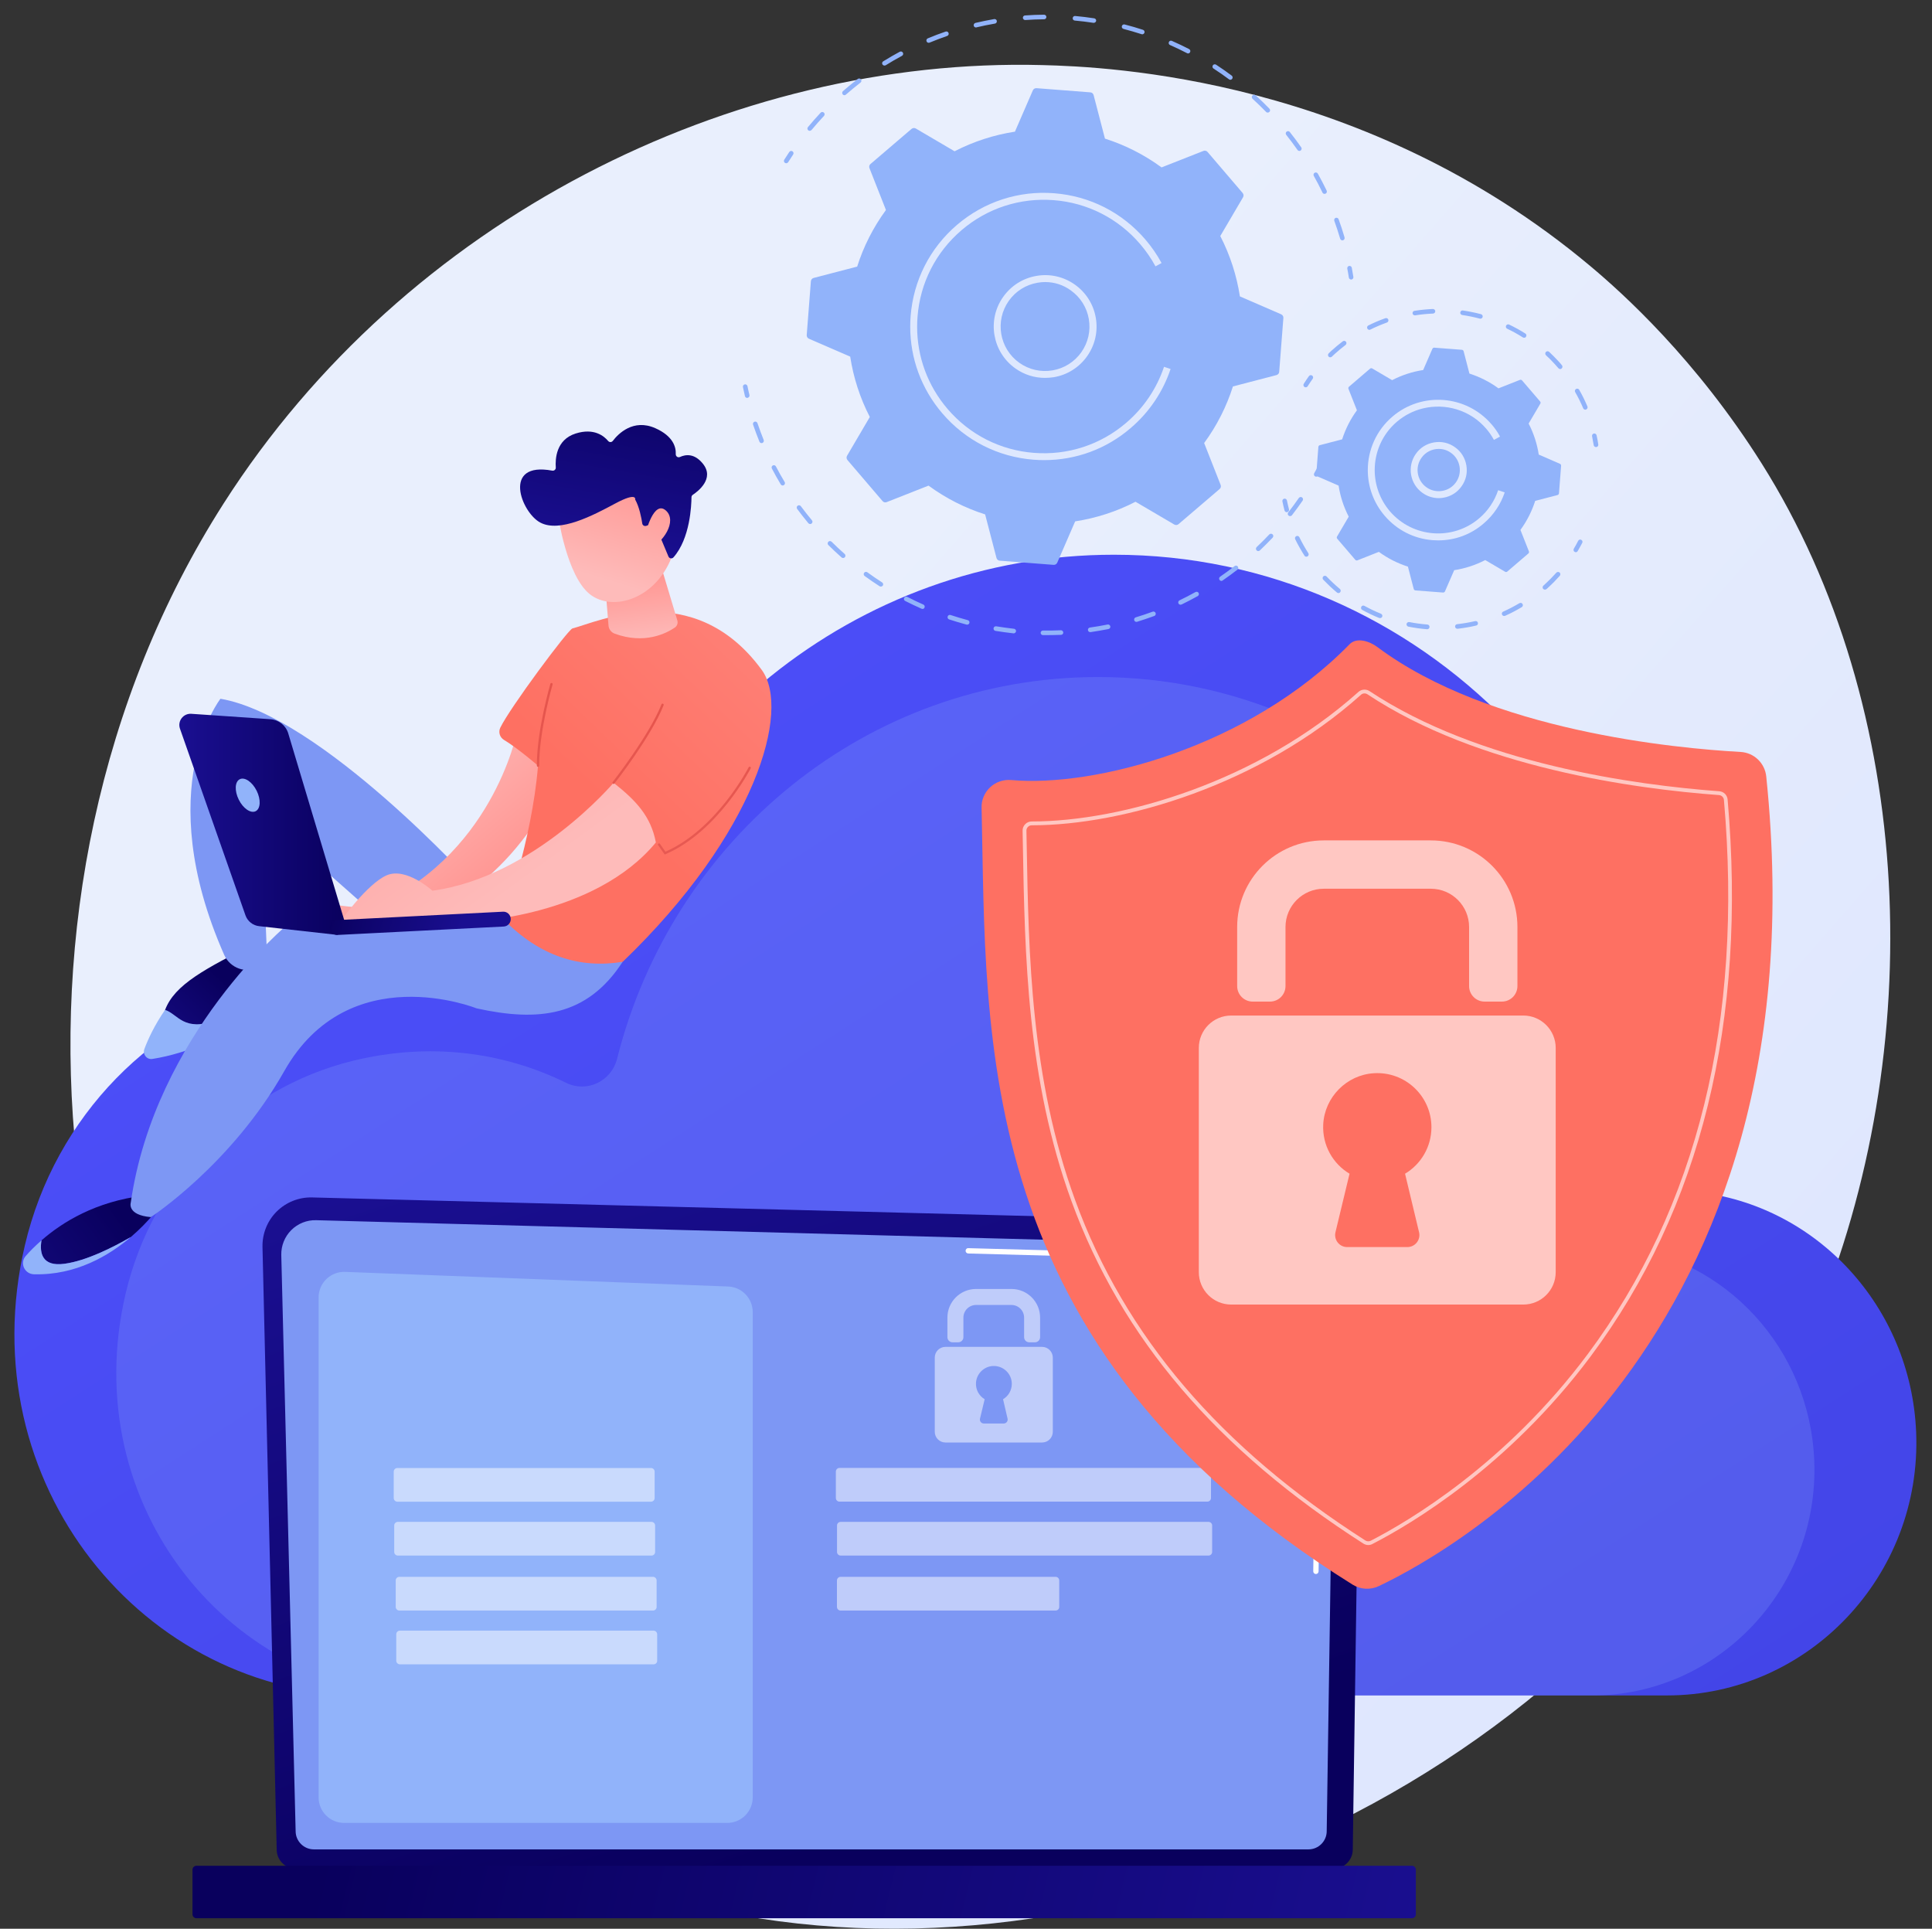 <?xml version="1.0" encoding="UTF-8"?>
<!-- Generator: Adobe Illustrator 24.0.2, SVG Export Plug-In . SVG Version: 6.00 Build 0)  -->
<svg version="1.1" id="Illustration" xmlns="http://www.w3.org/2000/svg" xmlns:xlink="http://www.w3.org/1999/xlink" x="0px" y="0px" viewBox="0 0 2826.4 2821.5" style="enable-background:new 0 0 2826.4 2821.5;" xml:space="preserve">
<rect x="0" y="0" width="2826.4" height="2821.5" fill="#333333" stroke="none"/>
<style type="text/css">
	.st0{fill:url(#SVGID_1_);}
	.st1{fill:url(#SVGID_2_);}
	.st2{opacity:0.21;fill:#91B3FA;}
	.st3{fill:url(#SVGID_3_);}
	.st4{fill:#7D97F4;}
	.st5{fill:#FFFFFF;}
	.st6{fill:url(#SVGID_4_);}
	.st7{fill:#91B3FA;}
	.st8{opacity:0.51;fill:#FFFFFF;}
	.st9{opacity:0.51;}
	.st10{opacity:0.7;fill:#FFFFFF;}
	.st11{fill:url(#SVGID_5_);}
	.st12{opacity:0.61;fill:#FFFFFF;}
	.st13{fill:url(#SVGID_6_);}
	.st14{fill:url(#SVGID_7_);}
	.st15{fill:url(#SVGID_8_);}
	.st16{fill:url(#SVGID_9_);}
	.st17{fill:url(#SVGID_10_);}
	.st18{fill:url(#SVGID_11_);}
	.st19{fill:url(#SVGID_12_);}
	.st20{fill:url(#SVGID_13_);}
	.st21{fill:url(#SVGID_14_);}
	.st22{fill:url(#SVGID_15_);}
	.st23{fill:url(#SVGID_16_);}
	.st24{fill:url(#SVGID_17_);}
	.st25{fill:url(#SVGID_18_);}
	.st26{fill:url(#SVGID_19_);}
</style>
<g>
	<linearGradient id="SVGID_1_" gradientUnits="userSpaceOnUse" x1="3003.131" y1="2846.885" x2="991.949" y2="1087.103">
		<stop offset="0" style="stop-color:#DAE3FE"/>
		<stop offset="1" style="stop-color:#E9EFFD"/>
	</linearGradient>
	<path class="st0" d="M2653.8,1936.9c-258.3,617.1-946.4,962.8-1543,869.5c-97.1-15.2-363.3-60.4-598.9-273.6   C58.1,2122.3-38.9,1309.4,327.1,736.6C593.4,319.7,1070.9,83.3,1524.6,95.2c97.7,2.5,472.3,18.2,801.4,293.6   c48.3,40.4,155,136.6,251.1,289C2802.7,1035.9,2822.1,1534.7,2653.8,1936.9z"/>
	<g>
		
			<linearGradient id="SVGID_2_" gradientUnits="userSpaceOnUse" x1="1126.921" y1="221.194" x2="-1026.341" y2="3562.466" gradientTransform="matrix(-1 0 0 1 1371.881 0)">
			<stop offset="0" style="stop-color:#4F52FF"/>
			<stop offset="1" style="stop-color:#4042E2"/>
		</linearGradient>
		<path class="st1" d="M36.4,1821.7c44.1-188.2,188.3-336,371.9-381.2c126.2-31.1,247.3-14.4,349.7,35.9    c33.9,16.7,74.3-2.2,83.7-39.6c90.5-359.6,408.9-625.3,787.9-625.3c449.4,0,813.7,373.5,813.7,834.3c0,12.2-0.2,28.9-0.4,45    c1.6,34.5,16.3,49.1,38.2,52.8c176.1,18.8,314.4,167.6,322.1,351.2c8.8,210.8-158.5,385.4-364.2,385.4H535.7    C209.9,2480.2-45.1,2169.8,36.4,1821.7z"/>
		<path class="st2" d="M183.8,1892.3c39.4-168.1,168.1-300,332.1-340.4c112.7-27.7,220.8-12.9,312.2,32.1    c30.3,14.9,66.3-2,74.7-35.3c80.8-321.1,365.1-558.3,703.5-558.3c401.2,0,726.5,333.5,726.5,744.9c0,10.9-0.2,25.8-0.4,40.2    c1.4,30.8,14.5,43.8,34.1,47.1c157.2,16.8,280.8,149.7,287.6,313.6c7.9,188.2-141.5,344.1-325.2,344.1H629.6    C338.8,2480.2,111,2203.1,183.8,1892.3z"/>
	</g>
	<g>
		
			<linearGradient id="SVGID_3_" gradientUnits="userSpaceOnUse" x1="-1060.175" y1="2666.667" x2="-701.659" y2="1591.115" gradientTransform="matrix(-1 0 0 1 270.33 0)">
			<stop offset="0" style="stop-color:#09005D"/>
			<stop offset="1" style="stop-color:#1A0F91"/>
		</linearGradient>
		<path class="st3" d="M404.8,2705.7c0,15.4,12.6,28,28.1,28h1518c15.4,0,28.1-12.6,28.1-28l12.6-872.3c0-15.4-18.2-45.5-51.5-43.3    l-1483.5-38.4c-19.4-0.5-38.1,7-51.8,20.6s-21.2,32.4-20.8,51.7L404.8,2705.7z"/>
		<path class="st4" d="M432.5,2678.8c0,14.6,12,26.6,26.6,26.6h1455.2c14.6,0,26.6-12,26.6-26.6l11.9-791.9    c-1.4-47.7-43.2-64.8-68.5-63.8l-1421.8-38.1c-13.6-0.4-26.8,4.9-36.4,14.5c-9.6,9.6-14.9,22.8-14.6,36.4L432.5,2678.8z"/>
		<g>
			<path class="st5" d="M1925.1,2302.6C1925.1,2302.6,1925,2302.6,1925.1,2302.6c-2.2,0-3.9-1.8-3.9-4l0.9-64.2     c0-2.1,1.8-3.8,3.9-3.8c0,0,0,0,0,0c2.2,0,3.9,1.8,3.9,4l-0.9,64.2C1928.9,2300.9,1927.2,2302.6,1925.1,2302.6z"/>
			<path class="st5" d="M1927.4,2145.2C1927.4,2145.2,1927.3,2145.2,1927.4,2145.2c-2.2,0-3.9-1.8-3.9-4l3.6-246     c-0.1-14.6-4.5-26.3-13.2-34.6c-16.2-15.5-41.9-14.7-43-14.7l-454.5-12.2c-2.1-0.1-3.8-1.8-3.8-4c0.1-2.1,1.7-4,4-3.8l454.2,12.2     c2.8-0.2,30.2-0.6,48.5,16.8c10.3,9.8,15.5,23.4,15.6,40.3l-3.6,246.1C1931.2,2143.5,1929.5,2145.2,1927.4,2145.2z"/>
		</g>
		
			<linearGradient id="SVGID_4_" gradientUnits="userSpaceOnUse" x1="-226.018" y1="2602.387" x2="-1822.358" y2="2990.686" gradientTransform="matrix(-1 0 0 1 270.33 0)">
			<stop offset="0" style="stop-color:#09005D"/>
			<stop offset="1" style="stop-color:#1A0F91"/>
		</linearGradient>
		<path class="st6" d="M287.3,2806.1h1778.3c3.1,0,5.7-2.5,5.7-5.7v-65.3c0-3.1-2.5-5.7-5.7-5.7H287.3c-3.1,0-5.7,2.5-5.7,5.7v65.3    C281.6,2803.6,284.2,2806.1,287.3,2806.1z"/>
		<path class="st7" d="M1063.8,2666.7H503.5c-20.7,0-37.4-16.7-37.4-37.4V1898c0-21.2,17.6-38.2,38.8-37.4l560.3,21.4    c20.1,0.8,36,17.3,36,37.4v709.9C1101.2,2650,1084.5,2666.7,1063.8,2666.7z"/>
		<g>
			<path class="st8" d="M952.4,2196.8H581.3c-2.9,0-5.3-2.4-5.3-5.3v-38.7c0-2.9,2.4-5.3,5.3-5.3h371.1c2.9,0,5.3,2.4,5.3,5.3v38.7     C957.7,2194.4,955.3,2196.8,952.4,2196.8z"/>
			<path class="st8" d="M953.1,2275.6H582c-2.9,0-5.3-2.4-5.3-5.3v-38.7c0-2.9,2.4-5.3,5.3-5.3h371.1c2.9,0,5.3,2.4,5.3,5.3v38.7     C958.5,2273.2,956.1,2275.6,953.1,2275.6z"/>
			<path class="st8" d="M955.4,2356H584.2c-2.9,0-5.3-2.4-5.3-5.3V2312c0-2.9,2.4-5.3,5.3-5.3h371.1c2.9,0,5.3,2.4,5.3,5.3v38.7     C960.7,2353.6,958.3,2356,955.4,2356z"/>
			<path class="st8" d="M956.1,2434.7H585c-2.9,0-5.3-2.4-5.3-5.3v-38.7c0-2.9,2.4-5.3,5.3-5.3h371.1c2.9,0,5.3,2.4,5.3,5.3v38.7     C961.5,2432.4,959.1,2434.7,956.1,2434.7z"/>
		</g>
		<g>
			<path class="st8" d="M1766.3,2196.7h-538.2c-2.9,0-5.3-2.4-5.3-5.3v-38.7c0-2.9,2.4-5.3,5.3-5.3h538.2c2.9,0,5.3,2.4,5.3,5.3     v38.7C1771.6,2194.4,1769.2,2196.7,1766.3,2196.7z"/>
			<path class="st8" d="M1768,2275.6h-538.2c-2.9,0-5.3-2.4-5.3-5.3v-38.7c0-2.9,2.4-5.3,5.3-5.3H1768c2.9,0,5.3,2.4,5.3,5.3v38.7     C1773.3,2273.2,1770.9,2275.6,1768,2275.6z"/>
			<path class="st8" d="M1544.3,2356h-314.6c-2.9,0-5.3-2.4-5.3-5.3V2312c0-2.9,2.4-5.3,5.3-5.3h314.6c2.9,0,5.3,2.4,5.3,5.3v38.7     C1549.7,2353.6,1547.3,2356,1544.3,2356z"/>
			<g class="st9">
				<path class="st5" d="M1514.1,1963.6h-8.4c-4.2,0-7.5-3.4-7.5-7.5v-28.6c0-10.2-8.3-18.5-18.5-18.5h-51.8      c-10.2,0-18.5,8.3-18.5,18.5v28.6c0,4.2-3.4,7.5-7.5,7.5h-8.4c-4.2,0-7.5-3.4-7.5-7.5v-28.6c0-23.2,18.8-41.9,41.9-41.9h51.8      c23.2,0,41.9,18.8,41.9,41.9v28.6C1521.6,1960.2,1518.3,1963.6,1514.1,1963.6z"/>
				<path class="st5" d="M1524.5,1970.3h-141.3c-8.7,0-15.7,7-15.7,15.7v108.5c0,8.7,7,15.7,15.7,15.7h141.3c8.7,0,15.7-7,15.7-15.7      V1986C1540.2,1977.4,1533.1,1970.3,1524.5,1970.3z M1474,2075.2c0.9,3.7-1.9,7.2-5.6,7.2h-29.1c-3.8,0-6.5-3.5-5.6-7.2l6.8-28.3      c-8-4.8-13.3-13.8-12.7-23.9c0.7-13.1,11.3-23.9,24.5-24.7c15.2-0.9,27.9,11.1,27.9,26.1c0,9.6-5.1,17.9-12.8,22.5L1474,2075.2z      "/>
			</g>
		</g>
	</g>
	<g>
		<g>
			<g>
				<path class="st7" d="M1925.5,697.3c-0.6,0-1.1-0.1-1.6-0.4c-1.6-0.9-2.2-3-1.3-4.6c2.2-3.9,4.3-7.8,6.3-11.8      c0.9-1.7,2.9-2.3,4.5-1.4c1.7,0.9,2.3,2.9,1.4,4.5c-2.1,4-4.2,8-6.4,12C1927.9,696.7,1926.7,697.3,1925.5,697.3z"/>
				<path class="st7" d="M1531.7,929.1c-2,0-4,0-6,0c-1.9,0-3.3-1.6-3.3-3.4c0-1.8,1.5-3.3,3.4-3.3h0c8.7,0.1,17.5,0,26.2-0.4      c1.7-0.1,3.4,1.4,3.5,3.2c0.1,1.9-1.4,3.4-3.2,3.5C1545.5,928.9,1538.5,929.1,1531.7,929.1z M1483,926.5c-0.1,0-0.2,0-0.4,0      c-8.8-1-17.7-2.2-26.3-3.6c-1.8-0.3-3.1-2-2.8-3.9c0.3-1.8,2.1-3.1,3.9-2.8c8.6,1.4,17.3,2.6,26,3.6c1.8,0.2,3.2,1.9,3,3.7      C1486.1,925.2,1484.7,926.5,1483,926.5z M1594.9,924.7c-1.7,0-3.1-1.2-3.3-2.9c-0.3-1.8,1-3.5,2.9-3.8      c8.6-1.2,17.3-2.7,25.8-4.4c1.8-0.4,3.6,0.8,4,2.6c0.4,1.8-0.8,3.6-2.6,4c-8.7,1.7-17.5,3.2-26.2,4.5      C1595.2,924.6,1595,924.7,1594.9,924.7z M1414.9,913.8c-0.3,0-0.6,0-0.9-0.1c-8.5-2.3-17.1-4.8-25.5-7.6      c-1.8-0.6-2.7-2.5-2.1-4.3c0.6-1.8,2.5-2.7,4.3-2.1c8.3,2.7,16.7,5.3,25.1,7.5c1.8,0.5,2.9,2.3,2.4,4.1      C1417.8,912.8,1416.4,913.8,1414.9,913.8z M1662.5,909.7c-1.4,0-2.8-0.9-3.2-2.4c-0.5-1.8,0.5-3.7,2.2-4.2      c8.3-2.5,16.7-5.3,24.8-8.3c1.7-0.6,3.7,0.2,4.3,2c0.6,1.7-0.2,3.7-2,4.3c-8.3,3-16.8,5.9-25.2,8.5      C1663.1,909.7,1662.8,909.7,1662.5,909.7z M1349.6,890.8c-0.5,0-0.9-0.1-1.4-0.3c-8.1-3.6-16.2-7.4-24-11.4      c-1.7-0.8-2.3-2.9-1.5-4.5c0.9-1.6,2.9-2.3,4.5-1.5c7.7,4,15.7,7.8,23.6,11.3c1.7,0.7,2.5,2.7,1.7,4.4      C1352.1,890.1,1350.9,890.8,1349.6,890.8z M1727,884.6c-1.3,0-2.5-0.7-3-1.9c-0.8-1.7-0.1-3.7,1.6-4.5      c7.8-3.8,15.7-7.8,23.3-12.1c1.6-0.9,3.7-0.3,4.6,1.3c0.9,1.6,0.3,3.7-1.3,4.6c-7.7,4.3-15.7,8.4-23.6,12.3      C1728,884.5,1727.5,884.6,1727,884.6z M1288.6,858.1c-0.6,0-1.3-0.2-1.8-0.5c-7.4-4.8-14.8-9.8-21.9-15      c-1.5-1.1-1.8-3.2-0.7-4.7c1.1-1.5,3.2-1.8,4.7-0.7c7,5.1,14.3,10.1,21.6,14.8c1.6,1,2,3.1,1,4.7      C1290.8,857.5,1289.7,858.1,1288.6,858.1z M1786.9,849.8c-1.1,0-2.1-0.5-2.8-1.5c-1.1-1.5-0.7-3.6,0.9-4.7      c7.2-4.9,14.3-10.2,21.1-15.5c1.5-1.1,3.6-0.9,4.7,0.6c1.1,1.5,0.9,3.6-0.6,4.7c-7,5.4-14.2,10.7-21.5,15.7      C1788.2,849.6,1787.5,849.8,1786.9,849.8z M1233.4,816.3c-0.8,0-1.6-0.3-2.2-0.8c-6.6-5.8-13.1-12-19.4-18.2      c-1.3-1.3-1.3-3.4,0-4.8c1.3-1.3,3.4-1.3,4.8,0c6.2,6.1,12.6,12.2,19.1,17.9c1.4,1.2,1.5,3.4,0.3,4.8      C1235.3,815.9,1234.4,816.3,1233.4,816.3z M1840.7,806.2c-0.9,0-1.8-0.4-2.4-1.1c-1.3-1.4-1.2-3.5,0.1-4.8      c6.3-6,12.6-12.2,18.5-18.5c1.3-1.3,3.4-1.4,4.8-0.1c1.4,1.3,1.4,3.4,0.1,4.8c-6.1,6.4-12.4,12.7-18.8,18.8      C1842.4,805.9,1841.6,806.2,1840.7,806.2z M1185.2,766.6c-1,0-1.9-0.4-2.6-1.2c-5.6-6.8-11.2-13.8-16.4-20.9      c-1.1-1.5-0.8-3.6,0.7-4.7c1.5-1.1,3.6-0.8,4.7,0.7c5.2,7,10.6,13.9,16.2,20.6c1.2,1.4,1,3.6-0.4,4.7      C1186.7,766.4,1186,766.6,1185.2,766.6z M1887.3,755c-0.7,0-1.4-0.2-2.1-0.7c-1.5-1.1-1.7-3.3-0.6-4.7      c5.4-6.9,10.6-14,15.5-21.1c1.1-1.5,3.2-1.9,4.7-0.9c1.5,1.1,1.9,3.2,0.9,4.7c-5,7.2-10.3,14.5-15.7,21.5      C1889.3,754.6,1888.3,755,1887.3,755z M1145.1,710.2c-1.1,0-2.3-0.6-2.9-1.6c-4.6-7.6-8.9-15.4-13-23.2      c-0.9-1.6-0.2-3.7,1.4-4.5c1.6-0.9,3.7-0.2,4.5,1.4c4,7.7,8.3,15.4,12.8,22.8c1,1.6,0.4,3.7-1.2,4.6      C1146.3,710,1145.7,710.2,1145.1,710.2z M1114.1,648.2c-1.3,0-2.6-0.8-3.1-2.1c-3.3-8.2-6.5-16.6-9.3-24.9      c-0.6-1.8,0.3-3.7,2.1-4.3c1.7-0.6,3.7,0.3,4.3,2.1c2.8,8.2,5.9,16.5,9.1,24.6c0.7,1.7-0.1,3.7-1.9,4.4      C1115,648.2,1114.6,648.2,1114.1,648.2z"/>
				<path class="st7" d="M1093.1,582.1c-1.5,0-2.9-1-3.3-2.6c-1-4.4-2-8.8-2.9-13.2c-0.4-1.8,0.8-3.6,2.6-4c1.8-0.4,3.6,0.8,4,2.6      c0.9,4.4,1.8,8.7,2.9,13c0.4,1.8-0.7,3.6-2.5,4C1093.6,582.1,1093.3,582.1,1093.1,582.1z"/>
			</g>
			<g>
				<path class="st7" d="M1150.2,238.8c-0.6,0-1.2-0.2-1.8-0.5c-1.6-1-2-3.1-1.1-4.6c2.4-3.8,4.9-7.6,7.4-11.4c1-1.5,3.1-2,4.7-0.9      c1.5,1,2,3.1,0.9,4.7c-2.5,3.7-4.9,7.4-7.3,11.2C1152.4,238.2,1151.3,238.8,1150.2,238.8z"/>
				<path class="st7" d="M1963.8,351.6c-1.5,0-2.8-1-3.2-2.4c-2.6-8.8-5.5-17.6-8.6-26.2c-0.6-1.7,0.3-3.7,2-4.3      c1.7-0.6,3.7,0.3,4.3,2c3.2,8.7,6.1,17.7,8.7,26.6c0.5,1.8-0.5,3.7-2.3,4.2C1964.5,351.5,1964.1,351.6,1963.8,351.6z       M1937.7,283.6c-1.3,0-2.5-0.7-3-1.9c-4-8.3-8.2-16.5-12.7-24.4c-0.9-1.6-0.3-3.7,1.3-4.6c1.6-0.9,3.7-0.3,4.6,1.3      c4.5,8.1,8.9,16.4,12.9,24.8c0.8,1.7,0.1,3.7-1.6,4.5C1938.7,283.5,1938.2,283.6,1937.7,283.6z M1901,220.8      c-1.1,0-2.1-0.5-2.8-1.4c-5.2-7.5-10.8-14.9-16.5-22.1c-1.2-1.5-0.9-3.6,0.5-4.7c1.5-1.2,3.6-0.9,4.7,0.5      c5.8,7.3,11.4,14.8,16.7,22.4c1.1,1.5,0.7,3.6-0.8,4.7C1902.3,220.6,1901.6,220.8,1901,220.8z M1184.5,191.4      c-0.8,0-1.5-0.3-2.1-0.8c-1.4-1.2-1.6-3.3-0.4-4.7c5.9-7.1,12.1-14.2,18.5-21c1.3-1.4,3.4-1.4,4.8-0.2c1.4,1.3,1.4,3.4,0.2,4.8      c-6.3,6.7-12.4,13.6-18.2,20.6C1186.4,191,1185.5,191.4,1184.5,191.4z M1854.6,164.7c-0.9,0-1.8-0.3-2.4-1      c-6.3-6.5-13-13-19.8-19.2c-1.4-1.3-1.5-3.4-0.2-4.8c1.3-1.4,3.4-1.5,4.8-0.2c6.9,6.3,13.6,12.8,20.1,19.5      c1.3,1.3,1.3,3.5-0.1,4.8C1856.3,164.4,1855.4,164.7,1854.6,164.7z M1235.4,139.3c-0.9,0-1.9-0.4-2.5-1.2      c-1.2-1.4-1.1-3.5,0.3-4.8c7-6.1,14.3-12.1,21.6-17.8c1.5-1.1,3.6-0.9,4.7,0.6c1.1,1.5,0.9,3.6-0.6,4.7      c-7.2,5.6-14.4,11.5-21.3,17.5C1236.9,139,1236.1,139.3,1235.4,139.3z M1799.9,116.7c-0.7,0-1.4-0.2-2-0.7      c-7.3-5.5-14.9-10.7-22.6-15.7c-1.6-1-2-3.1-1-4.7c1-1.6,3.1-2,4.7-1c7.8,5.1,15.5,10.4,22.9,16c1.5,1.1,1.8,3.2,0.7,4.7      C1801.9,116.2,1800.9,116.7,1799.9,116.7z M1293.9,95.9c-1.1,0-2.2-0.6-2.9-1.6c-1-1.6-0.5-3.7,1.1-4.6c7.9-4.9,16-9.6,24.2-14      c1.6-0.9,3.7-0.3,4.6,1.4c0.9,1.6,0.3,3.7-1.4,4.6c-8.1,4.3-16.1,9-23.8,13.8C1295.1,95.8,1294.5,95.9,1293.9,95.9z       M1738.1,78.2c-0.5,0-1-0.1-1.5-0.4c-8.1-4.2-16.5-8.2-24.9-11.9c-1.7-0.7-2.5-2.7-1.7-4.4c0.7-1.7,2.7-2.5,4.4-1.7      c8.5,3.7,17,7.8,25.2,12c1.7,0.9,2.3,2.9,1.4,4.5C1740.5,77.5,1739.3,78.2,1738.1,78.2z M1358.6,62.6c-1.3,0-2.6-0.8-3.1-2.1      c-0.7-1.7,0.1-3.7,1.8-4.4c8.6-3.6,17.3-6.9,26.1-9.9c1.8-0.6,3.7,0.3,4.3,2.1c0.6,1.8-0.3,3.7-2.1,4.3      c-8.7,3-17.3,6.3-25.8,9.8C1359.4,62.5,1359,62.6,1358.6,62.6z M1671,50.2c-0.3,0-0.7-0.1-1-0.2c-8.7-2.8-17.6-5.4-26.4-7.7      c-1.8-0.5-2.9-2.3-2.4-4.1c0.5-1.8,2.3-2.9,4.1-2.4c9,2.3,18,4.9,26.8,7.8c1.8,0.6,2.7,2.5,2.2,4.2      C1673.7,49.3,1672.4,50.2,1671,50.2z M1427.8,40.2c-1.5,0-2.9-1-3.3-2.6c-0.4-1.8,0.7-3.6,2.5-4.1c9.1-2.1,18.3-4,27.4-5.6      c1.9-0.3,3.6,0.9,3.9,2.7c0.3,1.8-0.9,3.6-2.7,3.9c-9,1.5-18.1,3.4-27,5.5C1428.4,40.2,1428.1,40.2,1427.8,40.2z M1600.1,33.4      c-0.2,0-0.3,0-0.5,0c-9-1.4-18.2-2.5-27.3-3.3c-1.9-0.2-3.2-1.8-3-3.7c0.2-1.9,1.8-3.2,3.7-3c9.2,0.8,18.6,2,27.8,3.4      c1.8,0.3,3.1,2,2.8,3.8C1603.2,32.2,1601.8,33.4,1600.1,33.4z M1499.8,29.3c-1.8,0-3.2-1.4-3.4-3.1c-0.1-1.9,1.3-3.5,3.1-3.6      c9.2-0.7,18.6-1,27.9-1.1h0c1.8,0,3.4,1.5,3.4,3.3c0,1.9-1.5,3.4-3.3,3.4c-9.2,0.1-18.4,0.4-27.5,1.1      C1500,29.3,1499.9,29.3,1499.8,29.3z"/>
				<path class="st7" d="M1976.6,408.9c-1.6,0-3.1-1.2-3.3-2.8c-0.7-4.4-1.4-8.8-2.3-13.2c-0.3-1.8,0.9-3.6,2.7-3.9      c1.8-0.3,3.6,0.9,3.9,2.7c0.8,4.4,1.6,8.9,2.3,13.4c0.3,1.8-1,3.6-2.8,3.8C1977,408.9,1976.8,408.9,1976.6,408.9z"/>
			</g>
			<g>
				<path class="st7" d="M1877.5,465.2c0.2-2.3-1.1-4.5-3.2-5.4l-60.4-26.2c-4.7-30.4-14.2-60.2-28.7-88.3l33.3-56.7      c1.2-2,0.9-4.5-0.6-6.3l-51.3-60c-1.5-1.8-3.9-2.4-6.1-1.5l-61.2,24.1c-25.5-18.7-53.5-32.8-82.8-42.1l-16.6-63.7      c-0.6-2.2-2.5-3.9-4.8-4l-78.7-6.1c-2.3-0.2-4.5,1.1-5.4,3.2l-26.2,60.4c-30.4,4.7-60.2,14.2-88.3,28.7l-56.7-33.3      c-2-1.2-4.5-0.9-6.3,0.6l-60,51.3c-1.8,1.5-2.4,3.9-1.5,6.1l24.1,61.2c-18.7,25.5-32.8,53.5-42.1,82.8l-63.7,16.6      c-2.2,0.6-3.8,2.5-4,4.8l-6.1,78.7c-0.2,2.3,1.1,4.5,3.2,5.4l60.4,26.2c4.7,30.4,14.2,60.2,28.7,88.3l-33.3,56.7      c-1.2,2-0.9,4.5,0.6,6.3l51.3,60c1.5,1.8,3.9,2.4,6.1,1.5l61.2-24.1c25.5,18.7,53.5,32.8,82.8,42.1l16.6,63.7      c0.6,2.2,2.5,3.9,4.8,4l78.7,6.1c2.3,0.2,4.5-1.1,5.4-3.2l26.2-60.4c30.4-4.7,60.2-14.2,88.3-28.7l56.7,33.3      c2,1.2,4.5,0.9,6.3-0.6l60-51.3c1.8-1.5,2.4-3.9,1.5-6.1l-24.1-61.2c18.7-25.5,32.8-53.5,42.1-82.8l63.7-16.6      c2.2-0.6,3.9-2.5,4-4.8L1877.5,465.2z"/>
				<path class="st10" d="M1528.7,552.8c-15.4,0-30.4-4.7-43.2-13.8c-33.8-23.9-41.9-70.9-17.9-104.7c11.6-16.4,28.9-27.3,48.7-30.7      c19.8-3.4,39.7,1.1,56.1,12.7c16.4,11.6,27.3,28.9,30.7,48.7c3.4,19.8-1.1,39.7-12.7,56.1c-11.6,16.4-28.9,27.3-48.7,30.7      C1537.3,552.4,1533,552.8,1528.7,552.8z M1529,412.6c-3.7,0-7.4,0.3-11.1,1c-17.1,2.9-32.1,12.4-42.1,26.5      c-20.7,29.3-13.8,69.9,15.5,90.7c14.2,10,31.4,13.9,48.5,11c17.1-2.9,32.1-12.4,42.1-26.5c10-14.2,13.9-31.4,11-48.5      c-2.9-17.1-12.4-32.1-26.5-42.1l0,0C1555.4,416.7,1542.4,412.6,1529,412.6z"/>
				<path class="st10" d="M1527.5,673.1c-5.1,0-10.3-0.2-15.5-0.6c-52.1-4.1-99.4-28.1-133.4-67.8c-30.6-35.7-47-80.2-47-126.8      c0-5.1,0.2-10.3,0.6-15.5c4.1-52.1,28.1-99.4,67.8-133.4c39.7-33.9,90.2-50.4,142.3-46.3c52.1,4.1,99.4,28.1,133.4,67.8      c9.1,10.6,17,22.1,23.6,34.3l-8.9,4.8c-6.2-11.5-13.8-22.5-22.4-32.5c-32.2-37.6-77.1-60.5-126.5-64.3      c-49.4-3.8-97.3,11.8-134.9,44c-37.6,32.2-60.5,77.1-64.3,126.5c-0.4,4.9-0.6,9.8-0.6,14.7c0,44.1,15.5,86.3,44.5,120.2      c32.2,37.6,77.1,60.5,126.5,64.3c49.4,3.8,97.3-11.8,134.9-44c25.5-21.8,44.7-50.2,55.3-81.9l9.6,3.2      c-11.2,33.4-31.3,63.3-58.3,86.3C1618.6,656.8,1574.1,673.1,1527.5,673.1z"/>
			</g>
		</g>
		<g>
			<g>
				<path class="st7" d="M2305.3,807.8c-0.6,0-1.2-0.2-1.7-0.5c-1.6-0.9-2.1-3-1.2-4.6c2.3-3.8,4.4-7.7,6.4-11.6      c0.9-1.7,2.9-2.3,4.5-1.4c1.7,0.9,2.3,2.9,1.4,4.5c-2.1,4-4.3,8-6.6,11.9C2307.5,807.2,2306.4,807.8,2305.3,807.8z"/>
				<path class="st7" d="M2088,920.5c-0.1,0-0.2,0-0.3,0c-9.1-0.7-18.3-2-27.3-3.8c-1.8-0.4-3-2.1-2.7-4c0.4-1.8,2.1-3,4-2.7      c8.7,1.7,17.6,2.9,26.5,3.6c1.9,0.1,3.2,1.8,3.1,3.6C2091.2,919.1,2089.7,920.5,2088,920.5z M2132,919.8c-1.7,0-3.1-1.3-3.3-3      c-0.2-1.8,1.1-3.5,3-3.7c8.9-1,17.7-2.5,26.4-4.5c1.8-0.4,3.6,0.7,4,2.5c0.4,1.8-0.7,3.6-2.5,4c-8.9,2.1-18,3.6-27.1,4.7      C2132.3,919.7,2132.1,919.8,2132,919.8z M2018.9,904.2c-0.4,0-0.9-0.1-1.3-0.2c-8.5-3.4-16.8-7.4-24.8-11.8      c-1.6-0.9-2.2-2.9-1.3-4.6s2.9-2.2,4.6-1.3c7.8,4.3,15.9,8.2,24.1,11.5c1.7,0.7,2.6,2.7,1.9,4.4      C2021.5,903.4,2020.2,904.2,2018.9,904.2z M2200.5,901.1c-1.3,0-2.5-0.7-3.1-2c-0.8-1.7,0-3.7,1.7-4.4      c8.1-3.6,16.1-7.8,23.7-12.3c1.6-1,3.7-0.4,4.6,1.2c1,1.6,0.4,3.7-1.2,4.6c-7.9,4.7-16.1,9-24.4,12.7      C2201.4,901,2201,901.1,2200.5,901.1z M1958.1,867.6c-0.8,0-1.5-0.3-2.2-0.8c-7-5.8-13.7-12.2-20.1-18.8      c-1.3-1.4-1.2-3.5,0.1-4.8c1.4-1.3,3.5-1.2,4.8,0.1c6.1,6.5,12.7,12.6,19.5,18.3c1.4,1.2,1.6,3.3,0.4,4.7      C1960,867.2,1959,867.6,1958.1,867.6z M2260.1,862.6c-0.9,0-1.8-0.4-2.5-1.1c-1.2-1.4-1.1-3.5,0.3-4.8l2-1.8      c5.9-5.4,11.6-11.2,16.9-17.1c1.2-1.4,3.4-1.5,4.8-0.3c1.4,1.2,1.5,3.4,0.3,4.8c-5.5,6.1-11.3,12.1-17.4,17.6l-2,1.8      C2261.7,862.3,2260.9,862.6,2260.1,862.6z M1911.1,814.4c-1.1,0-2.2-0.5-2.8-1.6c-4.9-7.7-9.5-15.8-13.5-24      c-0.8-1.7-0.1-3.7,1.6-4.5c1.7-0.8,3.7-0.1,4.5,1.6c3.9,8,8.3,15.8,13.1,23.3c1,1.6,0.5,3.6-1,4.6      C1912.4,814.2,1911.8,814.4,1911.1,814.4z"/>
				<path class="st7" d="M1882.5,749.3c-1.5,0-2.9-1-3.3-2.5c-1.2-4.4-2.2-8.9-3.1-13.3c-0.4-1.8,0.8-3.6,2.6-4      c1.8-0.4,3.6,0.8,4,2.6c0.9,4.3,1.9,8.7,3,12.9c0.5,1.8-0.6,3.6-2.4,4.1C1883.1,749.3,1882.8,749.3,1882.5,749.3z"/>
			</g>
			<g>
				<path class="st7" d="M1910.2,566.6c-0.6,0-1.2-0.2-1.8-0.5c-1.6-1-2-3.1-1.1-4.6c2.4-3.8,5-7.7,7.6-11.3      c1.1-1.5,3.2-1.9,4.7-0.8c1.5,1.1,1.9,3.2,0.8,4.7c-2.6,3.6-5,7.3-7.4,11C1912.4,566,1911.3,566.6,1910.2,566.6z"/>
				<path class="st7" d="M2319.2,599.3c-1.3,0-2.6-0.8-3.1-2.1c-3.4-8-7.3-16-11.7-23.6c-0.9-1.6-0.4-3.7,1.3-4.6      c1.6-0.9,3.7-0.4,4.6,1.3c4.5,7.8,8.5,16,12,24.3c0.7,1.7-0.1,3.7-1.8,4.4C2320.1,599.2,2319.6,599.3,2319.2,599.3z       M2282.5,539.9c-1,0-1.9-0.4-2.6-1.2c-1.7-2-3.5-4-5.3-6c-4.1-4.5-8.4-8.9-12.9-13c-1.4-1.3-1.4-3.4-0.2-4.8      c1.3-1.4,3.4-1.4,4.8-0.2c4.6,4.3,9,8.8,13.3,13.4c1.9,2,3.7,4.1,5.4,6.2c1.2,1.4,1,3.5-0.4,4.7      C2284,539.7,2283.2,539.9,2282.5,539.9z M1946.1,522.7c-0.9,0-1.8-0.3-2.4-1c-1.3-1.3-1.2-3.5,0.1-4.8c1.4-1.3,2.7-2.6,4.1-3.9      c5.3-4.8,10.8-9.4,16.5-13.7c1.5-1.1,3.6-0.8,4.7,0.6c1.1,1.5,0.8,3.6-0.6,4.7c-5.5,4.2-10.9,8.7-16,13.3      c-1.4,1.2-2.7,2.5-4,3.8C1947.8,522.4,1947,522.7,1946.1,522.7z M2229.7,494.1c-0.6,0-1.2-0.2-1.8-0.5c-7.4-4.7-15.1-9-23-12.7      c-1.7-0.8-2.4-2.8-1.6-4.5c0.8-1.7,2.8-2.4,4.5-1.6c8.1,3.9,16.1,8.3,23.7,13.1c1.6,1,2,3.1,1,4.6      C2232,493.6,2230.9,494.1,2229.7,494.1z M2003.3,482.5c-1.2,0-2.4-0.7-3-1.9c-0.8-1.7-0.1-3.7,1.5-4.5c8-4,16.4-7.6,24.9-10.6      c1.8-0.6,3.7,0.3,4.3,2c0.6,1.7-0.3,3.7-2,4.3c-8.2,3-16.4,6.4-24.2,10.3C2004.3,482.4,2003.8,482.5,2003.3,482.5z       M2165.8,466.2c-0.3,0-0.6,0-0.9-0.1c-8.4-2.2-17.1-4-25.8-5.3c-1.8-0.3-3.1-2-2.8-3.8c0.3-1.8,2-3.2,3.8-2.8      c8.9,1.3,17.8,3.1,26.5,5.4c1.8,0.5,2.9,2.3,2.4,4.1C2168.6,465.2,2167.3,466.2,2165.8,466.2z M2069.8,461.3      c-1.6,0-3.1-1.2-3.3-2.8c-0.3-1.8,1-3.6,2.8-3.8c8.9-1.4,17.9-2.3,26.9-2.7c1.9,0,3.4,1.4,3.5,3.2c0.1,1.9-1.4,3.4-3.2,3.5      c-8.8,0.4-17.6,1.2-26.2,2.6C2070.1,461.3,2070,461.3,2069.8,461.3z"/>
				<path class="st7" d="M2334.8,654c-1.6,0-3.1-1.2-3.3-2.8c-0.7-4.3-1.5-8.7-2.4-13c-0.4-1.8,0.8-3.6,2.6-4c1.8-0.4,3.6,0.8,4,2.6      c1,4.4,1.8,8.9,2.5,13.4c0.3,1.8-1,3.6-2.8,3.8C2335.1,654,2334.9,654,2334.8,654z"/>
			</g>
			<g>
				<path class="st7" d="M2283.8,681.3c0.1-1.2-0.6-2.3-1.7-2.8l-31-13.5c-2.4-15.6-7.3-30.9-14.8-45.4l17.1-29.1      c0.6-1,0.5-2.3-0.3-3.2l-26.4-30.8c-0.8-0.9-2-1.2-3.1-0.8l-31.4,12.4c-13.1-9.6-27.5-16.8-42.5-21.6l-8.5-32.7      c-0.3-1.1-1.3-2-2.5-2.1l-40.4-3.1c-1.2-0.1-2.3,0.6-2.8,1.7l-13.5,31c-15.6,2.4-30.9,7.3-45.4,14.8l-29.1-17.1      c-1-0.6-2.3-0.5-3.2,0.3l-30.8,26.4c-0.9,0.8-1.2,2-0.8,3.1l12.4,31.4c-9.6,13.1-16.8,27.5-21.6,42.5l-32.7,8.5      c-1.1,0.3-2,1.3-2.1,2.5l-3.1,40.4c-0.1,1.2,0.6,2.3,1.7,2.8l31,13.5c2.4,15.6,7.3,30.9,14.8,45.4l-17.1,29.1      c-0.6,1-0.5,2.3,0.3,3.2l26.4,30.8c0.8,0.9,2,1.2,3.1,0.8l31.4-12.4c13.1,9.6,27.5,16.8,42.5,21.6l8.5,32.7      c0.3,1.1,1.3,2,2.5,2.1l40.4,3.1c1.2,0.1,2.3-0.6,2.8-1.7l13.5-31c15.6-2.4,30.9-7.3,45.4-14.8l29.1,17.1c1,0.6,2.3,0.5,3.2-0.3      l30.8-26.4c0.9-0.8,1.2-2,0.8-3.1l-12.4-31.4c9.6-13.1,16.8-27.5,21.6-42.5l32.7-8.5c1.1-0.3,2-1.3,2.1-2.5L2283.8,681.3z"/>
				<path class="st10" d="M2104.7,728.7c-8.4,0-16.6-2.6-23.6-7.6c-18.5-13.1-22.9-38.7-9.8-57.2c6.3-9,15.8-14.9,26.6-16.7      c10.8-1.9,21.7,0.6,30.6,7c9,6.3,14.9,15.8,16.7,26.6c1.9,10.8-0.6,21.7-7,30.6c-6.3,9-15.8,14.9-26.6,16.7      C2109.4,728.5,2107,728.7,2104.7,728.7z M2104.8,656.7c-9.7,0-19.3,4.5-25.3,13.1c-9.9,13.9-6.5,33.3,7.4,43.1      c6.7,4.8,15,6.6,23.1,5.2c8.2-1.4,15.3-5.9,20-12.6c4.8-6.7,6.6-15,5.2-23.1c-1.4-8.2-5.9-15.3-12.6-20l0,0      C2117.2,658.5,2111,656.7,2104.8,656.7z"/>
				<path class="st10" d="M2104.1,790.5c-2.7,0-5.4-0.1-8.2-0.3c-27.4-2.1-52.3-14.8-70.2-35.7c-16.6-19.4-24.7-43.1-24.7-66.8      c0-29,12.2-57.9,36-78.2c43.1-36.9,108.2-31.8,145.1,11.3c0.3,0.3,0.6,0.7,0.9,1c4,4.8,7.6,9.9,10.6,15.3c0,0,0,0,0,0.1      c0,0.1,0.1,0.2,0.1,0.2c0.1,0.1,0.2,0.3,0.2,0.4c0,0.1,0.1,0.2,0.1,0.2c0.1,0.2,0.3,0.5,0.4,0.7l-8.9,4.8      c-3.1-5.8-6.9-11.3-11.2-16.3l0,0c-23.5-27.5-59.8-37.8-92.8-29.7c-13.6,3.3-26.6,9.8-38,19.5c-21.4,18.3-32.4,44.4-32.4,70.6      c0,21.3,7.3,42.8,22.2,60.3c33.3,38.9,91.9,43.5,130.8,10.2c12.8-10.9,22.3-25.1,27.6-41l9.6,3.2c-5.9,17.6-16.5,33.3-30.7,45.4      C2152,781.9,2128.6,790.5,2104.1,790.5z"/>
			</g>
		</g>
	</g>
	<g>
		<g>
			<linearGradient id="SVGID_5_" gradientUnits="userSpaceOnUse" x1="3226.026" y1="308.599" x2="2761.458" y2="763.067">
				<stop offset="0" style="stop-color:#FF928E"/>
				<stop offset="1" style="stop-color:#FE7062"/>
			</linearGradient>
			<path class="st11" d="M1448.5,1151.7c8.3-7.8,19.5-11.6,30.9-10.6c121.2,10.9,347.3-47.5,495-198.7c10.3-10.5,29-4.6,40.7,4.2     c164.3,122.8,436.7,148.2,531.3,153.4c19.6,1.1,35.4,16.2,37.5,35.7c86,830.5-454.8,1131.5-566.9,1184.6     c-12.3,5.8-26.7,5-38.2-2.2c-559-348.2-535.1-801-542.8-1136.5C1435.6,1170.5,1440.2,1159.5,1448.5,1151.7z"/>
			<path class="st12" d="M2001.8,2260.2c-2.5,0-5-0.7-7.2-2.1c-214.3-137-354-300.8-427-500.7c-65.2-178.5-68.4-360.4-71.2-520.8     l-0.4-21.4c-0.1-3.6,1.3-6.9,3.8-9.5c2.5-2.6,5.9-4,9.5-4h0c132.7,0,331.9-58.6,478-189.5c4.5-4,11.1-4.5,16.2-1.2     c160.5,106.5,389.5,137.5,511.7,146.5c6.5,0.5,11.6,5.5,12.2,12.1c28.4,324.1-39,598.1-200.3,814.5     c-120.5,161.6-263.4,245.8-319.2,274.5l0,0C2005.9,2259.7,2003.8,2260.2,2001.8,2260.2z M2005.3,2253.9l1.2,2.4L2005.3,2253.9     c55.5-28.5,197.5-112.2,317.4-272.9c160.5-215.3,227.6-488.1,199.3-810.8c-0.3-3.8-3.4-6.8-7.2-7.1     c-122.7-9-352.8-40.2-514.3-147.4c-3-2-6.9-1.7-9.5,0.7c-147.2,131.9-347.9,190.9-481.5,190.9h0c-2.3,0-4.3,0.8-5.7,2.4     c-1.5,1.5-2.3,3.5-2.2,5.6l0.4,21.4c2.8,160,6,341.3,70.9,519c72.6,198.7,211.6,361.6,424.8,498     C1999.9,2255,2002.9,2255.1,2005.3,2253.9z"/>
		</g>
		<g>
			<path class="st12" d="M2197.2,1465.2h-25.3c-12.6,0-22.7-10.2-22.7-22.7v-86.4c0-30.9-25.1-56-56-56h-156.6     c-30.9,0-56,25.1-56,56v86.4c0,12.6-10.2,22.7-22.7,22.7h-25.3c-12.6,0-22.7-10.2-22.7-22.7v-86.4c0-70,56.7-126.7,126.7-126.7     h156.6c70,0,126.7,56.7,126.7,126.7v86.4C2219.9,1455.1,2209.7,1465.2,2197.2,1465.2z"/>
			<path class="st12" d="M2228.5,1485.6h-427.3c-26.2,0-47.4,21.2-47.4,47.4V1861c0,26.2,21.2,47.4,47.4,47.4h427.3     c26.2,0,47.4-21.2,47.4-47.4V1533C2275.9,1506.9,2254.7,1485.6,2228.5,1485.6z M2076,1802.6c2.7,11-5.7,21.7-17.1,21.7h-88.1     c-11.4,0-19.7-10.6-17.1-21.7l20.6-85.6c-24.3-14.5-40.1-41.6-38.5-72.3c2.1-39.7,34.3-72.3,74-74.7c46-2.9,84.3,33.6,84.3,79     c0,28.9-15.5,54.2-38.6,68L2076,1802.6z"/>
		</g>
	</g>
	<g>
		
			<linearGradient id="SVGID_6_" gradientUnits="userSpaceOnUse" x1="1251.007" y1="1446.114" x2="1376.466" y2="1577.149" gradientTransform="matrix(-1 0 0 1 1593.011 0)">
			<stop offset="0" style="stop-color:#09005D"/>
			<stop offset="1" style="stop-color:#1A0F91"/>
		</linearGradient>
		<path class="st13" d="M377,1378.4c0,0,34.6,1.8,38.9,73c0,0-80.2,71.9-188.6,89.1c-8.1,1.3,11.4-55.6,14.3-63.3    C255.4,1440.6,299.4,1417.1,377,1378.4z"/>
		<path class="st4" d="M766.7,1294.7h-73c0,0-224.1-247.5-371.2-272.5c0,0-102.3,130.6,5.5,374.7c8.7,19.6,32.9,28.4,51,16.8    c5.4-3.5,9.3-8.1,11.7-13.9l-8.7-208.4c0,0,191.2,167.2,224.4,199.5C639.6,1423.2,808.6,1403.5,766.7,1294.7z"/>
		
			<linearGradient id="SVGID_7_" gradientUnits="userSpaceOnUse" x1="1417.436" y1="1775.011" x2="1654.745" y2="1949.183" gradientTransform="matrix(-1 0 0 1 1593.011 0)">
			<stop offset="0" style="stop-color:#09005D"/>
			<stop offset="1" style="stop-color:#1A0F91"/>
		</linearGradient>
		<path class="st14" d="M60.7,1814.5c30.6-26.8,79.4-56.9,149.8-65.5l23.8,14.6c0,0-15.2,22.4-42.9,46    c-25.5,14.8-64.8,34.9-97.5,39.2C62.1,1853,57.5,1833.8,60.7,1814.5z"/>
		<path class="st7" d="M241.5,1477.3c18.9,6.1,27.1,32.8,75,15.1c46.3-17.1,80.7-39.1,98.4-51.8c0.4,3.4,0.7,7,1,10.9    c0,0-84.6,80.5-193,97.6c-8.1,1.3-14.6-6.8-11.7-14.5C216.4,1520.7,225.9,1499.8,241.5,1477.3z"/>
		<path class="st7" d="M37.6,1837.4c6-6.9,13.7-14.7,23.1-22.9c-3.2,19.3,1.5,38.5,33.2,34.3c32.6-4.3,72-24.4,97.5-39.2    c-31.9,27.2-80.6,56.2-141.9,54.5C35.8,1863.6,28.6,1847.6,37.6,1837.4z"/>
		<path class="st4" d="M764,1347.6l-342,3.7c0,0-195.3,161.6-230.7,408c0,0-5.9,18.1,29.4,21.2c0,0,118.1-77.1,195.1-213.5    c94.4-167.2,281.4-91.9,281.4-91.9c89.9,19.8,161.4,12.5,213.7-68.1L764,1347.6z"/>
		
			<linearGradient id="SVGID_8_" gradientUnits="userSpaceOnUse" x1="1034.036" y1="1131.309" x2="872.927" y2="1322.897" gradientTransform="matrix(-1 0 0 1 1593.011 0)">
			<stop offset="0" style="stop-color:#FEBBBA"/>
			<stop offset="1" style="stop-color:#FF928E"/>
		</linearGradient>
		<path class="st15" d="M756,1072.1c0,0-36.8,184.5-217.2,257.5l-64.2-7.6l-15.1,24.1l150.5,4.8c0,0,128.7-51,196.8-189.8    C809,1156.5,846.6,1079,756,1072.1z"/>
		<linearGradient id="SVGID_9_" gradientUnits="userSpaceOnUse" x1="1357.812" y1="659.747" x2="873.02" y2="1164.738">
			<stop offset="0" style="stop-color:#FF928E"/>
			<stop offset="1" style="stop-color:#FE7062"/>
		</linearGradient>
		<path class="st16" d="M736.2,1344.5c0,0,41.9-113.8,50.9-224.4c0,0-30.6-26.3-49.8-37.7c-6.2-3.7-8.5-11.5-5.4-17.9    c14.1-29.2,99.2-143.6,105.6-145.2c34.7-8.6,176.8-76.2,276.9,60.7c43,58.8-8.5,239.7-203.4,427    C848.2,1417.2,789.6,1399.1,736.2,1344.5z"/>
		
			<linearGradient id="SVGID_10_" gradientUnits="userSpaceOnUse" x1="846.177" y1="1305.632" x2="1168.208" y2="865.076" gradientTransform="matrix(-1 0 0 1 1593.011 0)">
			<stop offset="0" style="stop-color:#FEBBBA"/>
			<stop offset="1" style="stop-color:#FF928E"/>
		</linearGradient>
		<path class="st17" d="M897.6,1145.1c0,0-116.3,137.7-265,157.9c0,0-38.4-35-67-22.5c-28.6,12.5-67.8,67.7-67.8,67.7h190.9    c0,0,180.5-6.4,270.8-115.8C952.2,1194,930.5,1171.1,897.6,1145.1z"/>
		
			<linearGradient id="SVGID_11_" gradientUnits="userSpaceOnUse" x1="649.181" y1="940.544" x2="661.043" y2="833.787" gradientTransform="matrix(-1 0 0 1 1593.011 0)">
			<stop offset="0" style="stop-color:#FEBBBA"/>
			<stop offset="1" style="stop-color:#FF928E"/>
		</linearGradient>
		<path class="st18" d="M965.4,822.7l25.5,84.9c1.2,3.9-0.3,8.1-3.6,10.4c-12.3,8.4-44.3,25.1-88.2,8.9c-5-1.9-8.5-6.5-8.9-11.9    l-6-73.9L965.4,822.7z"/>
		<g>
			
				<linearGradient id="SVGID_12_" gradientUnits="userSpaceOnUse" x1="712.448" y1="847.42" x2="660.165" y2="674.979" gradientTransform="matrix(-1 0 0 1 1593.011 0)">
				<stop offset="0" style="stop-color:#FEBBBA"/>
				<stop offset="1" style="stop-color:#FF928E"/>
			</linearGradient>
			<path class="st19" d="M816.4,754c0,0,12.5,88,46.3,115.1c33.8,27.1,99.7,6.7,121.9-59.6l-44.3-113.4L816.4,754z"/>
			
				<linearGradient id="SVGID_13_" gradientUnits="userSpaceOnUse" x1="665.268" y1="530.788" x2="713.878" y2="808.041" gradientTransform="matrix(-1 0 0 1 1593.011 0)">
				<stop offset="0" style="stop-color:#09005D"/>
				<stop offset="1" style="stop-color:#1A0F91"/>
			</linearGradient>
			<path class="st20" d="M945.3,769.3c-2.6,0.8-5.3-0.8-5.7-3.5c-1.2-8.1-4.3-24.2-10.4-35.1c0,0,3.2-11.5-29.2,5.9     c-32.4,17.4-81.1,43.1-109.7,27.8c-27.9-14.9-56.2-89.7,17.6-75.9c2.8,0.5,5.4-1.7,5.2-4.6c-0.9-12.3,0.3-40.6,29-49.7     c26.8-8.5,41.5,3.6,47.6,10.9c1.8,2.2,5.1,2.1,6.8-0.1c8-10.5,29.9-32.8,62-18.7c26.5,11.7,30.6,28,30.1,38.1     c-0.1,3.3,3.2,5.5,6.2,4.1c8.1-3.7,21.1-5.7,33.6,10c17.3,21.6-7.4,40.4-14.8,45.3c-1.2,0.8-2,2.1-2,3.6     c-0.1,11.2-1.8,60.3-26.4,88c-2.1,2.4-6.1,1.7-7.3-1.3l-18.9-45.1c-0.9-2.1-3.2-3.2-5.4-2.5L945.3,769.3z"/>
			
				<linearGradient id="SVGID_14_" gradientUnits="userSpaceOnUse" x1="658.294" y1="863.84" x2="606.011" y2="691.398" gradientTransform="matrix(-1 0 0 1 1593.011 0)">
				<stop offset="0" style="stop-color:#FEBBBA"/>
				<stop offset="1" style="stop-color:#FF928E"/>
			</linearGradient>
			<path class="st21" d="M944.9,778.5c0,0,11.6-47.1,29.1-31.8c17.6,15.3-4.6,48.9-24.7,55.3L944.9,778.5z"/>
		</g>
		
			<linearGradient id="SVGID_15_" gradientUnits="userSpaceOnUse" x1="1085.64" y1="1205.957" x2="1330.689" y2="1205.957" gradientTransform="matrix(-1 0 0 1 1593.011 0)">
			<stop offset="0" style="stop-color:#09005D"/>
			<stop offset="1" style="stop-color:#1A0F91"/>
		</linearGradient>
		<path class="st22" d="M507.4,1358.8l-85.7-285.9c-3.5-11.7-13.9-19.9-26-20.8l-115.8-7.9c-11.8-0.8-20.5,10.7-16.6,21.8l95.8,273    c3.1,8.8,11,15,20.3,15.9l114,12.7L507.4,1358.8z"/>
		<path class="st7" d="M349.3,1169.8c6.4,12.9,17.5,20.5,24.7,16.9c7.2-3.6,7.9-17,1.5-29.9c-6.4-12.9-17.5-20.5-24.7-16.9    C343.5,1143.5,342.9,1156.9,349.3,1169.8z"/>
		
			<linearGradient id="SVGID_16_" gradientUnits="userSpaceOnUse" x1="1115.382" y1="1313.074" x2="919.439" y2="1366.777" gradientTransform="matrix(-1 0 0 1 1593.011 0)">
			<stop offset="0" style="stop-color:#09005D"/>
			<stop offset="1" style="stop-color:#1A0F91"/>
		</linearGradient>
		<path class="st23" d="M493.4,1367.7c0.2,0,0.4,0,0.6,0l242.9-12.3c6-0.3,10.6-5.4,10.3-11.4c-0.3-6-5.4-10.7-11.4-10.3L492.8,1346    c-6,0.3-10.6,5.4-10.3,11.4C482.8,1363.2,487.6,1367.7,493.4,1367.7z"/>
		<linearGradient id="SVGID_17_" gradientUnits="userSpaceOnUse" x1="840.344" y1="388.3" x2="764.599" y2="1554.769">
			<stop offset="0" style="stop-color:#E1473D"/>
			<stop offset="1" style="stop-color:#E9605A"/>
		</linearGradient>
		<path class="st24" d="M787.1,1121.8c-0.9,0-1.7-0.7-1.7-1.7c-0.2-51.3,19.6-119.1,19.8-119.8c0.3-0.9,1.2-1.4,2.1-1.1    c0.9,0.3,1.4,1.2,1.1,2.1c-0.2,0.7-19.8,68.1-19.6,118.8C788.8,1121.1,788,1121.8,787.1,1121.8L787.1,1121.8z"/>
		<linearGradient id="SVGID_18_" gradientUnits="userSpaceOnUse" x1="978.244" y1="397.255" x2="902.499" y2="1563.723">
			<stop offset="0" style="stop-color:#E1473D"/>
			<stop offset="1" style="stop-color:#E9605A"/>
		</linearGradient>
		<path class="st25" d="M897.6,1146.8c-0.4,0-0.7-0.1-1-0.4c-0.7-0.6-0.9-1.6-0.3-2.4c0.5-0.7,53.3-67.8,71.4-113.6    c0.3-0.9,1.3-1.3,2.2-0.9c0.9,0.3,1.3,1.3,0.9,2.2c-18.3,46.2-71.3,113.7-71.9,114.4C898.6,1146.6,898.1,1146.8,897.6,1146.8z"/>
		<linearGradient id="SVGID_19_" gradientUnits="userSpaceOnUse" x1="1080.846" y1="403.917" x2="1005.101" y2="1570.385">
			<stop offset="0" style="stop-color:#E1473D"/>
			<stop offset="1" style="stop-color:#E9605A"/>
		</linearGradient>
		<path class="st26" d="M972.4,1250l-9.6-13.6c-0.5-0.8-0.4-1.8,0.4-2.3c0.8-0.5,1.8-0.4,2.3,0.4l8,11.4    c74.9-32.8,121.3-122.5,121.7-123.4c0.4-0.8,1.4-1.2,2.3-0.7c0.8,0.4,1.2,1.4,0.7,2.3c-0.5,0.9-47.9,92.6-124.7,125.5L972.4,1250z    "/>
	</g>
</g>
</svg>